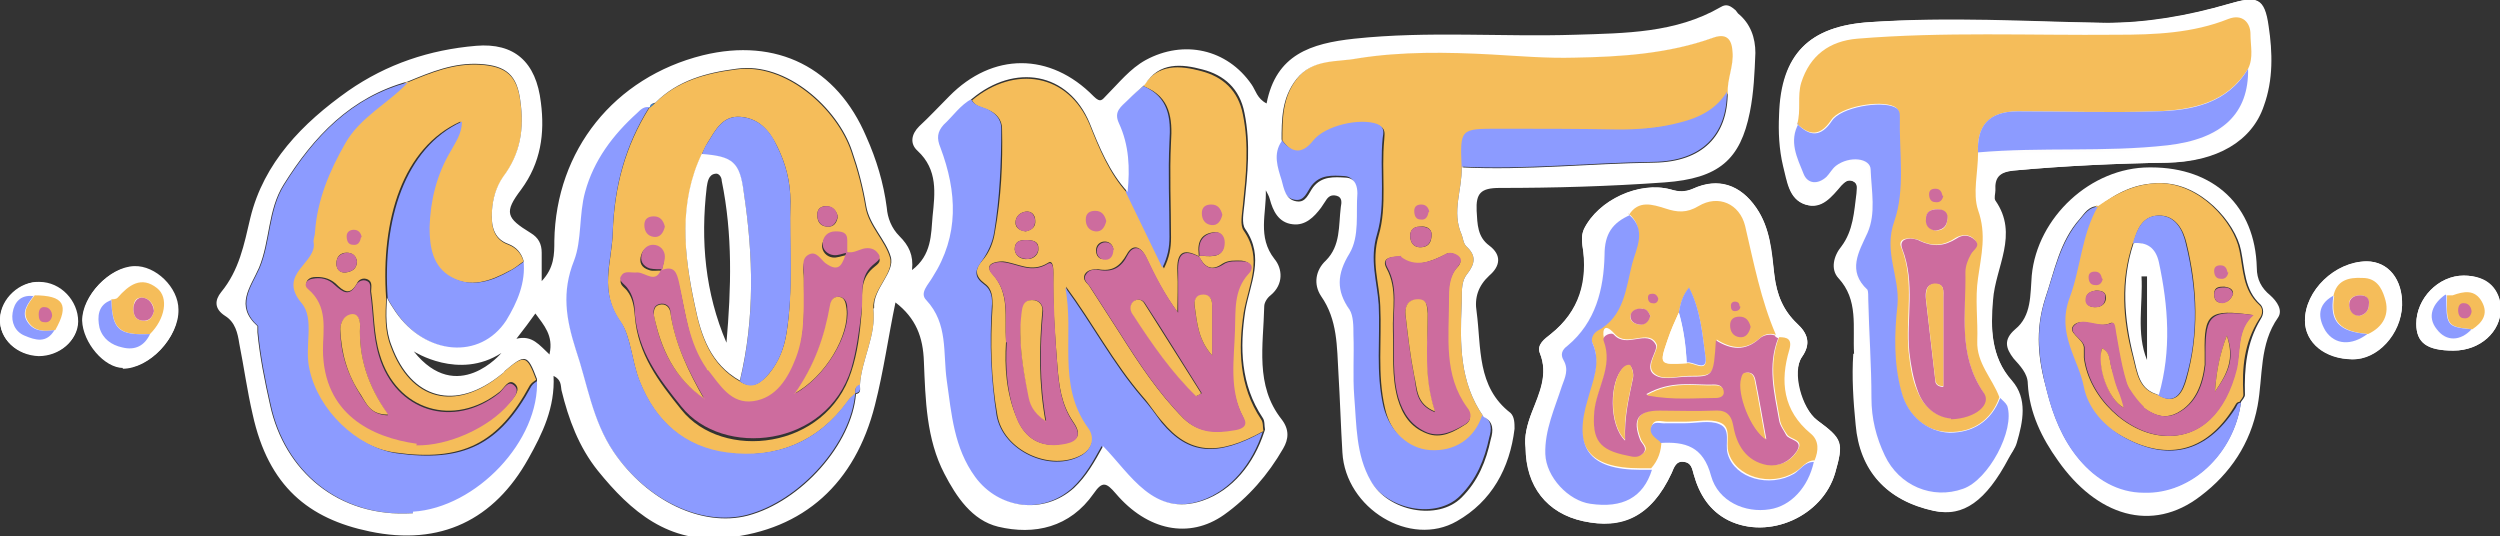 <?xml version="1.0" encoding="UTF-8"?>
<svg xmlns="http://www.w3.org/2000/svg" version="1.1" viewBox="0 0 316.6 67.9">
  <rect x="0" y="0" width="316.6" height="67.9" fill="#333333" stroke="none"/>
  <defs>
    <style>
      .cls-1 {
        fill: #fefdfd;
      }

      .cls-2 {
        fill: #cd6c9e;
      }

      .cls-3 {
        fill: #fff;
      }

      .cls-4 {
        fill: #f5bd5a;
      }

      .cls-5 {
        fill: #8c9bff;
      }

      .cls-6 {
        fill: #3f7bbc;
      }
    </style>
  </defs>
  <!-- Generator: Adobe Illustrator 28.7.5, SVG Export Plug-In . SVG Version: 1.2.0 Build 176)  -->
  <g>
    <g id="Capa_1">
      <g id="Capa_1-2" data-name="Capa_1">
        <g id="Capa_5">
          <g>
            <path class="cls-1" d="M234.8,44.8c-.1,2.9,0,5.9.3,9,.5,5.9,3.9,9.6,9.9,10.9,3.6.8,6.5-1.2,9.4-6.7.3-.6.8-1.2,1-1.9.8-2.7,1.4-5.6-.6-7.9-2.7-3-2.7-6.7-2.4-10.2.3-4.2,3.3-8.3.3-12.6-.2-.3,0-.9,0-1.3-.1-1.6.5-2.3,2.3-2.5,6.5-.6,13-.9,19.5-1,6.2-.1,10.7-2.7,12.2-7.2,1.2-3.3,1.1-6.8.6-10.1-.5-3.6-1.5-3.9-5-2.8-5.1,1.5-10.3,2.5-15.8,2.4-9.9-.2-19.7-.8-29.6-.1-7.8.5-11.3,4-11.5,11.8,0,2.1,0,4.3.5,6.4.5,1.9.6,4.2,2.8,4.9,2,.7,3.3-1,4.5-2.4.4-.4.8-.8,1.4-.6.8.3.6,1,.6,1.6-.3,2.3-.4,4.7-1.9,6.7-.9,1.2-1.4,2.9-.4,4,2.6,2.8,1.8,6.2,2,9.6h0ZM193.2,56.7c0,4.9,2.7,8.3,7.3,9.3,4.8,1,8.6-.5,11.2-6.1.3-.7.6-1.6,1.6-1.4.9.1,1,.9,1.2,1.6.7,2.5,2,4.6,4.4,5.8,5.1,2.5,11.9-.5,13.5-6,1.1-3.8.9-4.3-2.3-6.7-2-1.5-3.3-6-1.9-8,1.2-1.7.7-3-.6-4.2-1.8-1.7-2.6-3.7-2.9-6.2-.3-2.9-.5-5.9-2.3-8.5-2-2.9-4.8-3.9-8-2.4-1,.5-1.8.4-2.8.1-4-1.1-9.2,1.4-11,5-.3.7-.3,1.3-.2,2.1.8,4.4-.3,8.3-4,11.2-.8.6-1.8,1.3-1.4,2.4,1.1,2.7,0,5.1-1,7.5-.6,1.5-1,3.1-.8,4.5h0ZM297.9,45.5c3.2,0,6.1-3.2,6.3-6.8.1-3.3-1.8-5.6-4.5-5.6-4,0-7.8,3.7-7.8,7.5,0,2.8,2.6,4.8,6,4.9h0ZM15.6,46.6c3.4,0,7.1-4,7-7.4,0-2.8-2.9-5.6-5.6-5.5-3.1.1-6.5,3.7-6.5,6.8,0,2.8,2.8,6.1,5.2,6h0ZM310.7,44.4c3.4,0,6-2.4,6-5.3,0-2.5-2-4.2-4.7-4.2-3.2,0-6,2.9-6,6.1,0,2.4,1.4,3.4,4.7,3.4ZM5,35.7c-2.5,0-4.8,2.2-5,4.7-.1,2.5,2.1,4.6,4.9,4.7,2.6,0,4.9-1.9,4.9-4.3,0-2.6-2.2-5-4.9-5Z"/>
            <path class="cls-3" d="M234.8,44.8c-.2-3.4.6-6.8-2-9.6-1-1.1-.6-2.8.4-4,1.5-2,1.6-4.4,1.9-6.7,0-.6.3-1.3-.6-1.6-.6-.2-1,.2-1.4.6-1.2,1.4-2.5,3-4.5,2.4-2.1-.7-2.3-3-2.8-4.9-.5-2.1-.6-4.3-.5-6.4.2-7.7,3.8-11.3,11.5-11.8,9.9-.6,19.7,0,29.6.1,5.4,0,10.6-.9,15.8-2.4,3.6-1,4.5-.8,5,2.8.5,3.4.6,6.8-.6,10.1-1.6,4.4-6,7-12.2,7.2-6.5.1-13,.4-19.5,1-1.8.2-2.4.8-2.3,2.5,0,.5-.2,1,0,1.3,3,4.3,0,8.4-.3,12.6-.2,3.5-.2,7.1,2.4,10.2,2,2.3,1.4,5.2.6,7.9-.2.7-.6,1.3-1,1.9-2.9,5.4-5.8,7.4-9.4,6.7-6-1.3-9.4-5.1-9.9-10.9-.3-3-.5-6.1-.3-9h0ZM284.7,8.8c.8-1.4.3-3,.3-4.4,0-1.5-1-2.6-2.8-1.9-4.5,1.8-9.3,2-14.1,2-11,0-21.9-.4-32.9.5-3.6.3-6,2.1-7.1,5.6-.6,1.7,0,3.5-.5,5.2-1.2,2.3-.2,4.4.6,6.4.5,1.3,1.8,1.4,2.9.4.5-.4.8-1,1.2-1.4,1.6-1.4,4.3-1.1,4.4.5,0,2.7.7,5.4-.4,8-1.1,2.5-2.6,4.8,0,7.2.2.2.1.9.1,1.3.2,4.1.4,8.2.4,12.4,0,2.6.6,5,1.7,7.3,1.8,3.8,6.1,5.6,9.9,4.2,3.2-1.1,6.5-7.4,5.6-10.5-.1-.4-.6-.7-.9-1-.9-2.4-3-4.2-2.8-7.1.1-2.7-.3-5.4.1-8,.4-2.9,1.1-5.6,0-8.6-.8-2.1-.1-4.8,0-7.2,8-.8,16,0,24-1,6.9-.8,10.3-4,10.2-9.7h0Z"/>
            <path class="cls-3" d="M193.2,56.7c-.2-1.4.2-2.9.8-4.5.9-2.4,2.1-4.8,1-7.5-.4-1,.6-1.7,1.4-2.4,3.6-2.9,4.7-6.7,4-11.2-.1-.8-.1-1.4.2-2.1,1.8-3.7,7-6.1,11-5,1,.3,1.8.3,2.8-.1,3.2-1.4,6-.5,8,2.4,1.8,2.6,1.9,5.6,2.3,8.5.3,2.5,1.1,4.5,2.9,6.2,1.3,1.2,1.8,2.5.6,4.2-1.3,1.9,0,6.5,1.9,8,3.3,2.4,3.4,2.8,2.3,6.7-1.6,5.5-8.4,8.5-13.5,6-2.4-1.2-3.7-3.3-4.4-5.8-.2-.7-.3-1.5-1.2-1.6-1.1-.2-1.3.7-1.6,1.4-2.6,5.6-6.3,7.2-11.2,6.1-4.6-1-7.2-4.4-7.3-9.3h0ZM224.9,42.5c-1.9-4.5-2.8-9.1-3.9-13.8-.6-2.9-3.4-4.1-5.9-2.5-1.5.9-2.7.8-4.2.3-1.6-.5-3.4-1.1-4.6.8-2.2,1-3.2,2.4-3.3,5.1,0,4.3-1.1,8.5-4.7,11.5-.7.6-.9,1.2-.5,1.8.7,1.2.2,2.2-.2,3.3-.9,2.8-2.2,5.5-2.1,8.6.1,2.9,2.9,5.9,5.7,6.3,4.1.6,6.7-.8,7.8-4.3.9-1,1.2-2.2,1.3-3.5,3.2-.2,5.4.5,6.5,4.2.9,3.2,4.3,4.6,7.4,4.1,2.7-.4,4.9-2.8,5.6-6,.4-1.2.6-2.5-.5-3.4-3.4-2.9-3.9-6.6-2.7-10.6.4-1.4-.3-1.5-1.3-1.6-.2,0-.3-.1-.3-.3h0Z"/>
            <path class="cls-3" d="M272.4,21.2c8,0,13.2,4.9,13.4,12.7,0,1.5.6,2.6,1.7,3.5.9.8,1.6,1.9,1,2.8-2.4,3.4-1.9,7.4-2.6,11.2-.9,4.8-3.5,8.6-7.2,11.4-6.2,4.8-13.2,2.5-18.1-4.5-2-2.8-3.6-6-3.8-9.7,0-1.3-1-2.3-1.8-3.2-1-1.3-1.3-2.4.2-3.7,2.1-1.7,1.9-4.4,2.1-6.8.7-7.4,7.5-13.7,14.9-13.7h0ZM265.7,26.1c-1.2,0-1.7.9-2.3,1.6-2.6,2.9-3.2,6.6-4.4,10.1-1.3,4.1-.9,7.7.2,11.6.8,3.2,2,6.2,4.1,8.7,2.1,2.5,4.8,4.1,8.2,4.2,6,.2,11.4-4.9,12.3-11.4.2-.3.5-.6.5-.9-.1-3.4.2-6.6,2-9.6.4-.6.4-1.3,0-1.8-2.1-1.9-2-4.5-2.5-6.9-.7-3.5-5.1-8.6-10.3-8.5-3.1,0-5.4,1.2-7.6,2.9h0Z"/>
            <path class="cls-3" d="M297.9,45.5c-3.5,0-6-2.1-6-4.9,0-3.8,3.8-7.4,7.8-7.5,2.8,0,4.6,2.3,4.5,5.6-.1,3.6-3.1,6.9-6.3,6.8h0ZM299.8,42.3c2-1,2.8-2.5,2.1-4.6-.4-1.3-1.1-2.4-2.8-2.5-1.8,0-3.2.3-3.7,2.3-1.9,1.1-2,2.8-.9,4.4,1.1,1.8,3.2,1.9,5.3.4h0Z"/>
            <path class="cls-3" d="M15.6,46.6c-2.4,0-5.1-3.2-5.2-6,0-3.1,3.4-6.7,6.5-6.8,2.7-.1,5.5,2.7,5.6,5.5.1,3.5-3.6,7.4-7,7.4h0ZM14.1,37.9c-1.7.7-1.8,2.1-1.5,3.5s1.4,2.2,2.9,2.5c1.6.4,2.8-.2,3.5-1.7,1.9-1.9,2.4-4.7.9-5.8-2.1-1.6-3.6-.3-5,1.2-.1.2-.5.2-.8.2h0Z"/>
            <path class="cls-3" d="M310.7,44.4c-3.4,0-4.7-1-4.7-3.4,0-3.2,2.8-6.1,6-6.1s4.6,1.8,4.7,4.2c0,2.9-2.6,5.3-6,5.3ZM313,41.8c1.2-.9,2.1-2,1.2-3.5-.9-1.6-2.3-1.4-3.7-.8-.2,0-.5,0-.8,0-1.7,1.2-2.5,2.8-1.1,4.4,1.2,1.5,2.9,1.4,4.4,0h0Z"/>
            <path class="cls-3" d="M5,35.7c2.7,0,4.9,2.4,4.9,5,0,2.3-2.3,4.3-4.9,4.3C2.1,45-.1,42.9,0,40.3c.1-2.5,2.5-4.7,5-4.6ZM7,41.8c1.8-3.2,1.1-4.4-2.7-4.4-1.6-.2-2.3.8-2.6,2.1-.2,1.2.3,2.4,1.5,2.9,1.3.6,2.8,1,3.8-.7Z"/>
            <path class="cls-4" d="M185.1,21.2c.1,2.8-1.3,5.6,0,8.5.2.5.2,1.1.6,1.5,1.3,1.2,1.1,2.2.1,3.5-.9,1.1-.6,2.6-.7,3.9-.2,4.9-.3,9.8,2.8,14.2-1.1,3-3.5,4.6-6.6,4.4-2.9-.2-5.2-2.3-5.9-5.5-1-4.3-.4-8.6-.6-12.9-.1-3-1.2-5.6-.2-9,1.1-3.7.3-8,.7-12.1,0-.6.3-1.4-.7-1.8-2.2-.9-6.6.1-8.1,2.1-1.5,2-2.8,1.5-4.1-.2,0-2.8,0-5.5,1.9-7.9,2.1-2.6,5.1-2.1,7.7-2.6,5.6-.9,11.4-.8,17-.5,3.5.2,7,.5,10.5.4,5.9-.1,11.9-.5,17.5-2.5,1.6-.6,2.4,0,2.5,1.7.2,1.8-.7,3.5-.6,5.3-1.4,2.2-3.5,3.3-5.9,3.9-2.6.6-5.2.9-7.8.9-5.1,0-10.1-.1-15.2-.1-4.9,0-4.9,0-4.7,4.9h0ZM177.4,32.5c-1.4,0-2.5.2-1.8,1.5,1.4,2.6.7,5.3.8,7.9.1,2.9-.2,5.7.6,8.6.6,2,1.6,3.6,3.7,4.4,1.8.7,3.4-.2,4.8-1.1.9-.5.8-1.4.2-2.1-3.1-4.1-2.3-8.9-2.3-13.5,0-1.5,0-3.1,1.1-4.3.4-.4.7-.9.1-1.4-.4-.4-1.1-.6-1.5-.3-2,1-4,1.8-5.8.4h0ZM181.3,29.6c-.1-.7-.7-1-1.5-.9-.9,0-1.3.6-1.2,1.4.1.9.7,1.3,1.5,1.2.9-.1,1.2-.7,1.2-1.7Z"/>
            <path class="cls-4" d="M144.8,10.9c1.8-2.9,4.7-2.6,7.3-1.9,2.7.7,4.7,2.4,5.3,5.5.8,3.9.4,7.7,0,11.5-.1,1.1-.4,2.5.1,3.2,2.5,3.6.6,6.9,0,10.4-.7,4.6-.6,9.3,2.2,13.5.3.4.2,1,.3,1.5-5.8,3.2-9.4,2.9-12.8-1.2-.9-1-1.6-2.2-2.5-3.2-3.7-4.3-6.3-9.3-9.7-13.9,1.2,5.9-1.1,12.3,2.9,17.8.9,1.2.5,2.7-.9,3.5-4,2.2-10-.6-10.7-5.1-.8-4.5-.9-9.1-.6-13.7,0-1.1,0-2.2-1-2.9-1.2-.9-1.3-1.8-.3-2.9.9-1,1.4-2.3,1.6-3.6.8-4.4,1-8.7.9-13.1,0-1.2-.8-2-1.8-2.4-.7-.3-1.6-.4-2-1.2,5.4-4.5,12.2-3.4,14.9,3.1,1.2,3,2.5,6.2,4.8,8.7,1.5,3.1,3,6.2,4.6,9.5.7-1.4.9-2.6.9-3.9,0-4-.2-8.1,0-12.1.2-3-.1-5.7-3.3-7h0ZM151.9,32.5c-2.2-1.2-2.9-.4-2.8,1.9.1,1.7,0,3.4,0,5.1-1.7-2.3-2.9-4.6-4-7-.7-1.4-1.7-1.6-2.4-.3-.9,1.6-1.9,2.2-3.6,1.9-.6,0-1.3,0-1.7.6-.4.8.3,1.1.6,1.6,1.3,2,2.5,3.9,3.8,5.9,2.4,3.8,4.9,7.6,8.1,10.8,1.9,1.8,4.1,1.8,6.3,1.4.7-.1,1.8-.4,1.2-1.6-1.9-3.6-1.3-7.4-1.1-11.1,0-2.4-.2-5,1.7-7.1.7-.8.3-1.5-.8-1.6-.8,0-1.6-.1-2.4.4-1.4,1-2.3.4-3-1,.2,0,.4,0,.5,0,1.3.1,2.7.2,2.7-1.7,0-.7-.4-1.3-1.1-1.3-1.7.1-2.3,1.1-2.1,2.8,0,0,0,.2,0,.3h0ZM127.4,43.3c-.2,3.1,0,6.5,1.4,9.7,1,2.5,3,3.7,5.6,3.2,1.7-.3,2.9-.8,1.5-2.8-1.5-2.2-1.8-4.6-2-7.2-.3-3.8-.6-7.7-.5-11.6,0-.5,0-1.8-.7-1.3-2.1,1.3-3.8,0-5.7-.2-.9,0-2.5.3-1.3,1.6,2.2,2.5,1.5,5.4,1.7,8.5h0ZM128.5,31.6c.1.9.9,1.3,1.7,1.2.7,0,1.4-.6,1.3-1.4,0-.9-.8-1-1.6-1-.8,0-1.4.2-1.4,1.2h0ZM129.9,29.3c.8-.2,1.3-.6,1.2-1.4,0-.7-.5-1.2-1.2-1.1s-1.3.6-1.3,1.4c0,.7.6,1,1.3,1.1h0ZM141,31.6c-.1-.7-.6-1.1-1.3-1-.5.1-.9.5-.9,1.1,0,.7.4,1.2,1.1,1.1.7,0,1-.6,1-1.3h0Z"/>
            <path class="cls-4" d="M51.7,10.4c2.9-1.2,5.8-2.4,9.1-2.2,3.3.2,4.7,1.4,5.1,4.7.5,3.5,0,6.7-2.2,9.6-.9,1.3-1.3,2.8-1.4,4.3-.1,1.7.1,3.5,2.1,4.2,1,.4,1.6,1.1,1.9,2.1-.6.4-1.1.9-1.8,1.2-2.4,1.3-4.9,2.2-7.5.8-2.4-1.3-2.9-3.8-2.8-6.3,0-3.5.9-6.7,2.7-9.7.7-1.1,1.5-2.2,1.4-3.7-7.3,3.3-10.1,12.4-9.4,22.4-.1,2.1-.2,4.1.6,6.1,2.5,6.8,8.1,8.3,13.9,3.6.1-.1.3-.2.4-.4,2.6-2.2,2.9-2.2,4.1,1-.3.2-.6.4-.8.7-4,7.4-8.6,9.7-17.1,8.5-5.2-.7-10-5.5-11-10.6-.6-2.8.8-6.3-1-8.4-3.2-3.7,2.1-5,1.5-7.8,0-.4.1-.9.2-1.3.3-4,1.9-7.6,3.8-11.1,1.9-3.5,5.5-5.1,8-7.8h0ZM52.8,56.2c4,0,9.2-2.3,11.8-5.3.6-.7,1.4-1.6.6-2.3-.8-.7-1.3.5-1.9,1-5.8,4.6-13.1,2.4-15.2-4.7-.8-2.6-.7-5.3-1.1-8,0-.5.2-1.2-.4-1.5-.6-.3-1.2,0-1.4.5-.9,1.6-1.7,1-2.7,0-.8-.7-1.8-.9-2.8-.8-.8.1-1.2.8-.6,1.3,2.6,2.2,1.9,5.1,1.9,7.8,0,8.1,6,11.1,11.9,11.8h0ZM45.2,33.1c-.1-.7-.6-1.1-1.3-1.1-.8,0-1.3.5-1.3,1.4,0,.7.5,1.2,1.2,1.1.7-.1,1.4-.4,1.4-1.4h0Z"/>
            <path class="cls-4" d="M82.9,13.1c2.8-2.8,6.4-3.8,10.3-4.3,6.3-.9,12.8,5,14.6,10.4.8,2.3,1.4,4.6,1.8,7,.4,2.4,2.5,4.3,3.1,6.4.6,2-2.3,4.1-2.1,6.5.4,3.4-1.5,6.4-1.7,9.7-.6.1-.6.6-.6,1.1h0c-.3.3-.7.5-.9.9-3.8,5.2-9.1,7.3-15.3,6.6-5.4-.7-9.1-4-11.1-9.1-1-2.5-1.1-5.7-2.4-7.5-2.8-3.9-1.1-7.5-1-11.4.2-5.8,1.6-10.9,4.6-15.7h0c.2-.2.4-.4.7-.6h0ZM88.9,19.5c-2.9,6.3-2.3,12.8-.9,19.3.8,3.9,2,7.4,5.7,9.5,1.7,1.1,2.8,0,3.7-1,1.2-1.5,1.9-3.2,2.2-5.1.9-5.5.3-11.1.5-16.7,0-2.5-.6-4.8-1.7-7-1-2-2.3-3.5-4.6-3.7-2.3-.2-3.2,1.7-4.2,3.3-.3.5-.5,1-.7,1.4h0ZM83.8,34.2c.1-.5.3-1,.3-1.5,0-.9-.6-1.6-1.5-1.5-.6,0-1.2.4-1.4,1.1-.3.9,0,1.6,1,1.9.5.2,1.1,0,1.6.1-.7,2.2-2,.5-3.1.6-.7,0-1.6-.3-2,.4-.4.7.4,1.1.7,1.5.8,1,.9,2.2,1,3.3.4,4.8,3,8.2,5.9,11.8,5.2,6.5,18.3,5.1,21.5-4.8.8-2.4,1.1-4.9,1.3-7.3.2-2-.4-4.2,1.4-5.8.4-.4,1.3-.8.7-1.5-.4-.6-1.2-.9-1.9-.6-.7.2-1.3.6-2.1.4,0-.5,0-1.1,0-1.6,0-1-.7-1.1-1.5-1.1-1,0-1.5.7-1.6,1.5,0,.8.6,1.4,1.3,1.5.6.1,1.2-.2,1.8-.3-.4,1.3-.8,2.8-2.7,1.4-.6-.5-1.1-1.5-2-1.1-1.1.5-.7,1.7-.7,2.7,0,3.5.3,7-1,10.4-1,2.6-2.5,5-5.4,5.5-2.8.4-4.2-2-5.7-3.9,0,0,0-.2-.2-.2-2.3-3.3-2.6-7.2-3.5-10.9-.3-1.3-.6-2.2-2.2-1.6h0ZM106.1,27.4c-.2-.7-.6-1.2-1.4-1.3-.7,0-1.2.3-1.2,1.1,0,.8.3,1.4,1.2,1.5.9.1,1.3-.5,1.4-1.3h0Z"/>
            <path class="cls-5" d="M123,12.6c.4.8,1.3.9,2,1.2,1,.5,1.8,1.2,1.8,2.5,0,4.4-.2,8.8-.9,13.1-.2,1.3-.8,2.6-1.6,3.7-.9,1.2-.9,2,.3,2.9,1,.7,1.1,1.8,1,2.9-.3,4.6-.1,9.1.6,13.7.8,4.5,6.8,7.3,10.7,5.1,1.4-.8,1.8-2.3.9-3.5-4-5.5-1.7-11.8-2.9-17.8,3.4,4.6,6,9.6,9.7,13.9.9,1,1.7,2.1,2.5,3.2,3.4,4.1,7,4.4,12.8,1.2-1.3,4-4,7.4-7.8,8.7-6.2,2.1-9.1-3.3-12.6-6.9-1.1,2-2.1,3.8-3.7,5.3-3.8,3.4-9.5,2.7-12.5-1.4-2.7-3.7-3-8-3.6-12.2-.5-3.5.2-7.2-2.6-10.2-.9-.9.3-2,.8-2.9,3.4-5.3,3.1-10.8,1-16.4-.5-1.2-.4-2,.4-2.9,1.2-1.1,2.1-2.5,3.6-3.3h0Z"/>
            <path class="cls-5" d="M51.7,10.4c-2.5,2.7-6.1,4.4-8,7.8-2,3.5-3.5,7.1-3.8,11.1,0,.5-.2.9-.2,1.3.6,2.7-4.7,4-1.5,7.8,1.7,2,.3,5.5,1,8.4,1.1,5.1,5.9,9.8,11,10.6,8.5,1.2,13.1-1.1,17.1-8.5.2-.3.5-.5.8-.7.4,7.8-7.7,16.3-15.7,16.8-9.5.6-16.3-5.4-18.1-13.7-.7-3.1-1.3-6.1-1.6-9.2,0-.3,0-.7,0-.8-2.9-2.6-.9-4.9.2-7.4,1.4-3.4,1.1-7.3,3.1-10.5,3.8-6.1,8.5-11.1,15.8-13Z"/>
            <path class="cls-5" d="M82.2,13.6c-3,4.8-4.4,9.9-4.6,15.7-.1,3.9-1.8,7.4,1,11.4,1.3,1.9,1.4,5,2.4,7.5,2,5.1,5.7,8.4,11.1,9.1,6.2.8,11.5-1.3,15.3-6.6.2-.3.6-.6.9-.9-.5,6.3-6.9,13.6-13.7,15.4-5.8,1.5-12.8-1.9-17-8.1-2.7-4-3.3-8.6-4.8-13-1.2-3.8-1.8-7.2-.2-11.2,1-2.6.6-5.8,1.4-8.7,1.1-4,3.5-7.2,6.6-10,.4-.4.9-.9,1.7-.7h0Z"/>
            <path class="cls-5" d="M162.2,17.6c1.3,1.7,2.6,2.1,4.1.2,1.5-1.9,5.9-2.9,8.1-2.1,1,.4.8,1.1.7,1.8-.4,4,.4,8.4-.7,12.1-1,3.3,0,6,.2,9,.2,4.3-.4,8.6.6,12.9.8,3.1,3.1,5.3,5.9,5.5,3.1.2,5.6-1.4,6.6-4.4,1.3.6,1.2,1.8.9,2.8-.6,2.8-1.6,5.3-3.7,7.4-3,3-9.3,1.8-11.5-2.1-1.9-3.3-1.8-7.1-2.1-10.7-.2-2.6,0-5.2-.1-7.8,0-1.1,0-2.4-.5-3.2-1.7-2.4-1.6-4.5,0-7.1,1.3-2.2.8-5.1,1-7.6,0-.8-.2-1.9-1.4-2-1.6-.1-3.1-.2-4.2,1.2-.6.8-.9,2-2.1,1.8-1.4-.2-1.6-1.6-1.9-2.7-.5-1.6-1.1-3.3,0-4.9h0Z"/>
            <path class="cls-5" d="M49.1,37.8c-.7-10,2.2-19.1,9.4-22.4,0,1.5-.8,2.6-1.4,3.7-1.8,3-2.6,6.3-2.7,9.7,0,2.5.4,5,2.8,6.3,2.6,1.4,5.1.5,7.4-.8.6-.3,1.2-.8,1.8-1.2.3,2.8-.8,5.3-2.2,7.6-3.3,5-10.2,4.4-14-1.1-.4-.6-.8-1.2-1.1-1.8Z"/>
            <path class="cls-5" d="M185.1,21.2c-.2-4.9-.2-4.9,4.7-4.9,5.1,0,10.1,0,15.2.1,2.6,0,5.2-.2,7.8-.9,2.4-.6,4.6-1.7,5.9-3.9,0,5.5-3.2,8.8-9.3,8.9-8.1.1-16.2,1-24.4.6h0Z"/>
            <path class="cls-5" d="M144.8,10.9c3.2,1.4,3.5,4,3.3,7-.2,4,0,8.1,0,12.1,0,1.3-.2,2.5-.9,3.9-1.6-3.3-3.1-6.4-4.6-9.5.3-3,.2-5.9-1.1-8.7-.7-1.5.3-2.1,1.1-2.9.7-.7,1.4-1.3,2.2-1.9h0Z"/>
            <path class="cls-5" d="M108.3,49.8c0-.5,0-.9.6-1.1,0,.4.2,1-.6,1.1Z"/>
            <path class="cls-6" d="M82.9,13.1c-.2.2-.4.4-.7.6,0-.5.3-.6.7-.6Z"/>
            <path class="cls-4" d="M227.6,15.7c.5-1.7,0-3.5.5-5.2,1.1-3.5,3.6-5.3,7.1-5.6,10.9-.9,21.9-.4,32.9-.5,4.8,0,9.6-.2,14.1-2,1.8-.7,2.8.5,2.8,1.9,0,1.5.4,3-.3,4.4-2.7,4.4-7.1,5.2-11.6,5.4-5.9.2-11.7,0-17.6,0-3.5,0-5.2,1.8-5,5.3,0,2.4-.7,5.1,0,7.2,1.1,3.1.4,5.7,0,8.6-.4,2.6,0,5.4-.1,8-.1,2.8,1.9,4.7,2.8,7.1-1,2.9-3.4,4.5-6.4,4.4-2.9,0-5.3-2.1-6.1-5.2-1-3.6-.9-7.4-.5-11,.3-3.5-1.8-6.7-.4-10.6,1.4-4,.6-8.7.7-13.1,0-.5,0-1-.6-1.3-1.8-.9-6.9,0-8,1.7-1.4,2.1-2.8,2-4.4.4h0ZM247,53c3.1-.1,5.1-1.8,4.1-3.4-3.2-4.8-2.1-10-2.3-15.2,0-.8.3-1.6.7-2.3.3-.6,1.3-1,.5-1.8-.6-.7-1.6-.6-2.3-.2-1.5,1-2.9,1.2-4.7.3-.7-.3-2.9-.5-2.2,1,1.7,4.3.5,8.7.9,13.1.2,1.7.4,3.4,1.1,5,.8,2,2.3,3.2,4.1,3.4h0ZM245.1,29.2c.9,0,1.4-.4,1.5-1.3.1-.9-.4-1.3-1.2-1.4-.8,0-1.4.2-1.5,1.2,0,.8.4,1.3,1.2,1.5h0Z"/>
            <path class="cls-5" d="M227.6,15.7c1.6,1.6,3,1.7,4.4-.4,1.1-1.7,6.2-2.6,8-1.7.6.3.6.8.6,1.3-.1,4.4.7,9.1-.7,13.1-1.4,3.9.7,7,.4,10.6-.4,3.6-.5,7.4.5,11,.8,3.1,3.3,5.1,6.1,5.2,3,0,5.3-1.5,6.4-4.4.3.3.7.6.9,1,1,3.1-2.4,9.4-5.6,10.5-3.9,1.4-8.1-.4-9.9-4.2-1.1-2.3-1.7-4.7-1.7-7.3,0-4.1-.3-8.2-.4-12.4,0-.5,0-1.1-.1-1.3-2.6-2.4-1.1-4.8,0-7.2,1.1-2.5.5-5.3.4-8,0-1.5-2.7-1.8-4.4-.5-.5.4-.8,1-1.2,1.4-1.1,1-2.4.9-2.9-.4-.8-2-1.9-4.1-.6-6.4h0Z"/>
            <path class="cls-5" d="M250.5,19.4c-.2-3.5,1.4-5.3,5-5.3,5.9,0,11.7.2,17.6,0,4.5-.1,9-1,11.6-5.4.1,5.7-3.3,8.9-10.2,9.7-8,.9-16,.2-24,.9Z"/>
            <path class="cls-4" d="M206.3,27.2c1.2-1.9,3-1.3,4.6-.8,1.5.5,2.7.6,4.2-.3,2.5-1.5,5.2-.3,5.9,2.5,1.1,4.7,2,9.4,3.9,13.8-.8-.3-1.6,0-2,.4-1.8,1.6-3.6,1.4-5.5.2-.3,4.6-.3,4.6-3.5,4.6-1.5,0-3.4.7-4.5-.4-1-1,.7-2.9.4-3.6-1-2.1-3.7.5-5.3-1.3s-1.6,0-1.3.8c1.2,3.2-.9,5.9-1.2,8.9-.4,3.6.6,4.9,4.2,5.6.8.2,1.4.3,2-.3.6-.7-.2-1.1-.4-1.7-1-2.6-.3-3.7,2.5-3.7,2.3,0,4.5,0,6.8,0,1.5,0,2.2.3,2.5,1.9.4,2.4,1.6,4.5,4.3,5,1.5.3,2.9-.4,3.7-1.7,1-1.5-.9-1.4-1.3-2.1-.4-.6-.8-1.2-.9-1.9-.6-3.5-1.5-6.9-.1-10.4,1,0,1.7.2,1.3,1.6-1.2,4-.8,7.7,2.7,10.6,1.1.9,1,2.2.5,3.4-1.1,0-1.6,1-2.5,1.5-3.1,1.9-7.5.6-8.4-2.5-.4-1.3.5-3.2-1.1-3.8-1.3-.5-2.9-.1-4.3-.1s-1.6,0-2.4,0c-.7,0-1.6-.4-1.9.5-.3,1,.6,1.4,1.2,1.9,0,1.3-.4,2.5-1.3,3.5h-1.4c-6.6,0-8.6-2.8-6.7-9,.7-2.3,1.8-4.5.6-7-.3-.6.1-1.3.6-1.6,3.4-1.9,3.6-5.5,4.4-8.5.5-1.9,1.9-4.3-.4-6.2h0ZM212.6,39.6c-.5,1.1-1,2.2-1.4,3.4-1.1,3.2-1.1,3.2,2.4,3,.8-.2,2.6,1.3,2.4-.6-.4-3-.6-6-2.1-8.9-.9,1.1-1.1,2.1-1.3,3.2h0ZM209,40c-.2-.4-.4-.8-1-.9-.7,0-1.3.2-1.5.8-.2.7.4,1.1,1.1,1.2.7,0,1.1-.3,1.4-1.1h0Z"/>
            <path class="cls-2" d="M225.2,42.8c-1.4,3.5-.5,7,.1,10.4.1.7.6,1.3.9,1.9.4.7,2.3.6,1.3,2.1-.9,1.3-2.2,1.9-3.7,1.7-2.7-.5-3.9-2.6-4.3-5-.3-1.6-1.1-2-2.5-1.9-2.3.1-4.5,0-6.8,0-2.8,0-3.5,1.1-2.5,3.7.2.5,1,1,.4,1.7-.6.6-1.2.5-2,.3-3.6-.7-4.5-2-4.2-5.6.3-3,2.4-5.7,1.2-8.9-.3-.7,1-1.2,1.3-.8,1.6,1.8,4.3-.8,5.3,1.3.3.7-1.4,2.6-.4,3.6,1.1,1,2.9.4,4.5.4,3.2,0,3.2,0,3.5-4.6,1.9,1.2,3.7,1.4,5.5-.2.4-.4,1.3-.7,2-.4,0,.2.2.2.3.3h0ZM205.8,55.7c-.1-3,.5-5.4,1-7.8.1-.5,0-1.1-.3-1.5-.1-.2-.6,0-.9.2-1.8,1.6-1.9,7.2.2,9.2ZM223.7,55.7c-.5-2.7-.9-5.2-1.4-7.6-.1-.5-.4-1-1.1-.9-.4,0-.5.4-.6.7-.6,1.9,1.2,6.6,3.2,7.8ZM208.6,50c3.4.6,6,.2,8.6.3.5,0,.9-.2,1-.7,0-.7-.5-.9-1.1-.9-2.6.1-5.4-.6-8.6,1.2h0Z"/>
            <path class="cls-5" d="M206.3,27.2c2.3,1.9.9,4.3.4,6.2-.8,3.1-1,6.7-4.4,8.5-.5.3-.9,1-.6,1.6,1.1,2.5,0,4.7-.6,7-1.9,6.2.1,9,6.7,9h1.4c-1.1,3.5-3.7,4.9-7.8,4.3-2.8-.4-5.6-3.4-5.7-6.3-.1-3,1.2-5.8,2.1-8.6.4-1.1.9-2.1.2-3.3-.4-.7-.2-1.3.5-1.8,3.6-3,4.6-7.2,4.7-11.5,0-2.7,1-4.1,3.3-5.1h0Z"/>
            <path class="cls-5" d="M210.3,56c-.6-.5-1.5-1-1.2-1.9.3-.9,1.2-.4,1.9-.5.8,0,1.6,0,2.4,0,1.4,0,3.1-.4,4.3.1,1.6.6.7,2.5,1.1,3.8.9,3.1,5.3,4.3,8.4,2.5.8-.5,1.3-1.5,2.5-1.5-.7,3.2-2.9,5.6-5.6,6-3.1.5-6.5-1-7.4-4.2-1-3.8-3.3-4.4-6.5-4.2h0Z"/>
            <path class="cls-4" d="M265.7,26.1c2.3-1.6,4.6-2.8,7.6-2.9,5.2-.1,9.6,4.9,10.3,8.5.5,2.4.4,5,2.5,6.9.5.4.5,1.2,0,1.8-1.9,3-2.2,6.2-2,9.6,0,.3-.3.6-.5.9-.4,0-.5.4-.7.7-3.6,5.8-8.7,6.9-14.6,3.4-2.4-1.4-4.1-3.5-4.6-6.1-.7-3.7-3.5-6.7-1.8-11.3,1.4-3.7,1.5-8,3.6-11.6h0ZM270.1,30.8c-1.6,4.8-1.3,9.6,0,14.4.5,1.9.7,4.2,3.2,4.8,2.4,1.5,3.2-.6,3.6-2,1.6-5.7,1.4-11.5,0-17.2-.4-1.7-1.4-3.6-3.6-3.5-2,.1-2.7,1.8-3.1,3.5h0ZM270,50.4h0c-1.2-2.6-1.6-5.4-2.1-8.2-.1-.5-.1-1.5-.6-1.3-1.6.8-3.5-.7-4.6.2-1.1,1,1.1,1.7,1.2,2.9,0,.5,0,.9,0,1.3.6,5,5.5,9.7,10.3,9.9,4.4.2,7.6-2.9,9-8.5.6-2.3,0-4.9,2.1-6.8-5.5-.8-6.2-.2-6.1,4.7,0,.5,0,1.1,0,1.6-.3,2.5-1.2,4.9-3.5,6.1-2.3,1.2-4.1-.5-5.8-1.9h0ZM265.4,36.8c-.5.1-1.3.3-1.2,1.2,0,.6.5.9,1.1.9.8,0,1.4-.4,1.4-1.2,0-.7-.5-.9-1.2-.9h0ZM282.8,37.2c0-.7-.6-.8-1.1-.9-.6,0-1.3,0-1.3.9s.4,1.2,1.1,1.1c.6,0,1.1-.5,1.3-1.1Z"/>
            <path class="cls-5" d="M265.7,26.1c-2.1,3.6-2.2,7.9-3.6,11.6-1.7,4.6,1.1,7.7,1.8,11.3.5,2.5,2.2,4.6,4.6,6.1,5.9,3.5,10.9,2.3,14.6-3.4.2-.3.2-.7.7-.7-.9,6.5-6.3,11.6-12.3,11.4-3.3,0-6.1-1.7-8.2-4.2-2.1-2.5-3.3-5.5-4.1-8.7-1-3.9-1.5-7.5-.2-11.6,1.2-3.6,1.9-7.2,4.4-10.1.6-.7,1.2-1.6,2.3-1.6h0Z"/>
            <path class="cls-4" d="M295.5,37.5c.4-2,1.9-2.4,3.7-2.3,1.7,0,2.4,1.2,2.8,2.5.7,2.1-.2,3.7-2.1,4.6-3.6-.3-4.8-1.6-4.3-4.8h0ZM298.8,40c.8-.2,1.2-.7,1.2-1.5,0-.8-.4-1.1-1.1-1.1-.8,0-1.5.4-1.4,1.2,0,.7.5,1.3,1.3,1.4h0Z"/>
            <path class="cls-5" d="M295.5,37.5c-.5,3.2.7,4.5,4.3,4.8-2,1.5-4.1,1.4-5.3-.4-1-1.7-1-3.3.9-4.4h0Z"/>
            <path class="cls-4" d="M14.1,37.9c.3,0,.6,0,.8-.2,1.4-1.6,3-2.8,5-1.2,1.5,1.2,1,3.9-.9,5.8-3.9.2-4.8-.6-4.9-4.4h0ZM19.5,39.4c0-.9-.6-1.6-1.4-1.7-.9-.1-1.2.5-1.2,1.4s.3,1.4,1.1,1.5c.9.2,1.3-.4,1.5-1.2h0Z"/>
            <path class="cls-5" d="M14.1,37.9c.1,3.8.9,4.6,4.9,4.4-.7,1.5-1.9,2.1-3.5,1.7-1.4-.3-2.5-1.1-2.9-2.5-.3-1.4-.2-2.9,1.5-3.5Z"/>
            <path class="cls-4" d="M309.8,37.4c.3,0,.5,0,.8,0,1.4-.5,2.8-.8,3.7.8.9,1.6,0,2.7-1.2,3.5-3.2-.3-3.3-.5-3.2-4.3h0Z"/>
            <path class="cls-5" d="M309.8,37.4c0,3.8,0,4,3.2,4.3-1.4,1.5-3.2,1.6-4.4,0-1.3-1.6-.5-3.3,1.1-4.4Z"/>
            <path class="cls-4" d="M4.3,37.4c3.8,0,4.5,1.2,2.7,4.4-1.3.2-2.6.2-3.4-1-.9-1.3,0-2.4.8-3.4Z"/>
            <path class="cls-5" d="M4.3,37.4c-.7,1-1.7,2.1-.8,3.4.8,1.2,2.1,1.2,3.4,1-1,1.7-2.4,1.3-3.8.7-1.2-.5-1.7-1.7-1.5-2.9.2-1.3,1-2.3,2.6-2.1Z"/>
            <path class="cls-2" d="M177.4,32.5c1.8,1.4,3.8.7,5.8-.4.5-.2,1.1,0,1.5.3.6.5.2,1-.1,1.4-1.1,1.3-1.1,2.8-1.1,4.3,0,4.6-.7,9.4,2.3,13.5.6.7.6,1.6-.2,2.1-1.5.9-3.1,1.7-4.8,1.1-2-.8-3.1-2.4-3.7-4.4-.8-2.8-.5-5.7-.6-8.6-.1-2.7.6-5.4-.8-7.9-.7-1.3.4-1.4,1.8-1.5h0ZM181.7,52.1c-1.5-4.2-.9-8.3-.9-12.3,0-.9,0-1.9-1.4-1.8-1.2,0-1.5,1-1.4,2,.3,2.6.6,5.2,1.1,7.7.3,1.5.1,3.5,2.6,4.5h0Z"/>
            <path class="cls-2" d="M181.3,29.6c0,1-.4,1.6-1.2,1.7s-1.4-.3-1.5-1.2c-.1-.9.3-1.4,1.2-1.4.8,0,1.4.2,1.5.9Z"/>
            <path class="cls-2" d="M151.9,32.5c.6,1.4,1.6,1.9,3,1,.7-.5,1.6-.4,2.4-.4,1.2,0,1.6.8.8,1.6-1.9,2.1-1.6,4.7-1.7,7.1-.1,3.7-.8,7.6,1.1,11.1.7,1.2-.5,1.5-1.2,1.6-2.3.4-4.4.4-6.3-1.4-3.2-3.2-5.7-7-8.1-10.8-1.3-2-2.5-3.9-3.8-5.9-.3-.5-1-.9-.6-1.6.4-.7,1.1-.7,1.7-.6,1.7.3,2.8-.3,3.6-1.9.7-1.3,1.7-1.1,2.4.3,1.1,2.3,2.3,4.7,4,7,0-1.7,0-3.4,0-5.1-.1-2.3.6-3.1,2.8-1.9h0s0,0,0,0ZM151.5,50.2c.2-.2.5-.3.7-.4-2.4-3.8-4.7-7.6-7.2-11.4-.3-.5-1-.6-1.4-.2-.6.5-.4,1.2,0,1.7,2.4,3.6,4.8,7.2,8,10.3h0ZM153.5,45v-6.3c0-.7-.2-1.3-1.1-1.3-1,0-1.2.7-1.1,1.5.3,2.1.5,4.2,2.2,6.1Z"/>
            <path class="cls-2" d="M127.4,43.3c-.2-3.1.6-6-1.7-8.5-1.2-1.3.4-1.7,1.3-1.6,1.9.2,3.6,1.5,5.7.2.7-.4.7.8.7,1.3,0,3.9.2,7.7.5,11.6.2,2.6.5,5,2,7.2,1.4,2,.1,2.6-1.5,2.8-2.6.4-4.6-.8-5.6-3.2-1.3-3.2-1.5-6.6-1.3-9.7h0ZM132.5,53.4c-.9-5.1-.8-9.6-.4-14,0-.7-.4-1.4-1.3-1.4-1,0-1.2.7-1.3,1.4-.6,3.6,0,7.1.8,10.6.2,1.1.5,2.2,2.3,3.4Z"/>
            <path class="cls-2" d="M151.9,32.5c0,0,0-.2,0-.3-.2-1.6.4-2.6,2.1-2.8.7,0,1.1.6,1.1,1.3,0,1.8-1.4,1.8-2.7,1.7-.2,0-.4,0-.5,0h0Z"/>
            <path class="cls-2" d="M128.5,31.6c0-1,.6-1.2,1.4-1.2.8,0,1.5.1,1.6,1,0,.8-.6,1.3-1.3,1.4-.8,0-1.6-.3-1.7-1.2h0Z"/>
            <path class="cls-2" d="M129.9,29.3c-.7,0-1.2-.4-1.3-1.1,0-.8.6-1.3,1.3-1.4.7-.1,1.1.4,1.2,1.1,0,.8-.4,1.3-1.2,1.4h0Z"/>
            <path class="cls-2" d="M141,31.6c0,.7-.3,1.3-1,1.3-.7,0-1.1-.5-1.1-1.1,0-.6.4-1,.9-1.1.7-.1,1.1.3,1.3,1h0Z"/>
            <path class="cls-2" d="M52.8,56.2c-5.8-.8-11.8-3.8-11.9-11.8,0-2.7.7-5.6-1.9-7.8-.6-.5-.2-1.2.6-1.3,1-.2,2,0,2.8.8,1,.9,1.8,1.5,2.7,0,.2-.4.8-.8,1.4-.5.6.3.3,1,.4,1.5.4,2.7.3,5.4,1.1,8,2.1,7,9.4,9.3,15.2,4.7.6-.5,1.1-1.7,1.9-1,.8.7,0,1.6-.6,2.3-2.6,3.1-7.8,5.4-11.8,5.3h0ZM49.1,52.5c-2.5-3.6-3.7-7.2-3.5-11.2,0-.6-.2-1.6-1.2-1.4-.9.2-1.3,1-1.3,1.9,0,3,1,5.8,2.6,8.3.7,1,1.2,2.4,3.4,2.5h0Z"/>
            <path class="cls-2" d="M45.2,33.1c0,1-.7,1.3-1.4,1.4-.7.1-1.2-.3-1.2-1.1,0-.9.5-1.3,1.3-1.4.7,0,1.2.3,1.3,1.1h0Z"/>
            <path class="cls-2" d="M83.8,34.2c1.6-.6,1.9.3,2.2,1.6.8,3.7,1.2,7.6,3.5,10.9,0,0,0,.2.2.2,1.5,1.9,2.9,4.3,5.7,3.9,2.9-.4,4.4-2.9,5.4-5.5,1.3-3.4.9-6.9,1-10.4,0-1-.4-2.2.7-2.7.9-.4,1.4.6,2,1.1,1.9,1.4,2.2,0,2.7-1.4h0c.8.2,1.4-.2,2.1-.4.8-.2,1.5,0,1.9.6.6.7-.3,1.1-.7,1.5-1.8,1.6-1.1,3.8-1.4,5.8-.3,2.5-.6,4.9-1.3,7.3-3.1,10-16.3,11.3-21.5,4.8-2.9-3.6-5.5-7-5.9-11.8,0-1.1-.2-2.3-1-3.3-.4-.5-1.2-.9-.7-1.5.4-.7,1.3-.3,2-.4,1.1,0,2.4,1.6,3.1-.6h0s0,0,0,0ZM100.6,49.9c4-2.2,7.1-7.6,6.7-10.8,0-.7-.2-1.3-.9-1.5-.8-.1-1.1.4-1.2,1.1-.7,3.8-1.9,7.5-4.5,11.2h0ZM89.2,50.5c-2-3.5-3.8-7-4.3-11,0-.7-.6-1.2-1.4-1-.7.2-.8.8-.7,1.3.8,4.3,2.6,8.1,6.4,10.6Z"/>
            <path class="cls-5" d="M88.9,19.5c.2-.5.4-1,.7-1.4,1-1.6,1.9-3.5,4.2-3.3,2.3.2,3.7,1.7,4.6,3.7,1.1,2.2,1.7,4.5,1.7,7-.1,5.6.4,11.1-.5,16.7-.3,1.9-1,3.7-2.2,5.1-.9,1.1-2.1,2.2-3.7,1,1.9-7.9,1.7-15.9.5-23.8-.6-4-1.4-4.6-5.3-4.9h0Z"/>
            <path class="cls-3" d="M88.9,19.5c3.9.3,4.8,1,5.3,4.9,1.2,8,1.4,15.9-.5,23.8-3.7-2.1-4.9-5.6-5.7-9.5-1.4-6.5-2.1-13,.9-19.3ZM92,43.4c.6-6.9.8-13.7-.6-20.5,0-.5-.4-1-.8-.9-.9.1-1,1.1-1.1,1.7-.8,6.8-.2,13.4,2.5,19.7Z"/>
            <path class="cls-2" d="M107.3,32c-.6.1-1.2.4-1.8.3-.7-.1-1.4-.7-1.3-1.5,0-.8.6-1.5,1.6-1.5.8,0,1.5.1,1.5,1.1,0,.5,0,1.1,0,1.6h0s0,0,0,0Z"/>
            <path class="cls-2" d="M83.9,34.1c-.5,0-1.1,0-1.6-.1-.9-.3-1.3-1-1-1.9.2-.7.8-1.1,1.4-1.1.9,0,1.5.7,1.5,1.5,0,.5-.2,1-.3,1.5h0s0,0,0,0Z"/>
            <path class="cls-2" d="M106.1,27.4c-.2.8-.6,1.4-1.4,1.3-.8-.1-1.2-.7-1.2-1.5,0-.8.5-1.1,1.2-1.1.8,0,1.2.5,1.4,1.3h0Z"/>
            <path class="cls-2" d="M247,53c-1.9-.2-3.4-1.5-4.1-3.4-.6-1.6-.9-3.3-1.1-5-.4-4.3.8-8.7-.9-13.1-.6-1.6,1.6-1.4,2.2-1,1.7.8,3.1.7,4.7-.3.7-.5,1.6-.5,2.3.2.8.8-.2,1.2-.5,1.8-.4.7-.7,1.5-.7,2.3.1,5.1-1,10.4,2.3,15.2,1.1,1.5-1,3.3-4.1,3.4h0ZM246.1,48.9c0-3.7,0-7.5,0-11.2,0-.8.2-1.8-1.1-1.7-1.1,0-1.2,1-1.1,1.9.4,3.5.8,6.9,1.2,10.4,0,.3.3.7,1,.7h0Z"/>
            <path class="cls-2" d="M245.1,29.2c-.8-.1-1.3-.6-1.2-1.5,0-.9.6-1.2,1.5-1.2.9,0,1.4.5,1.2,1.4-.1.8-.6,1.2-1.5,1.3h0Z"/>
            <path class="cls-5" d="M212.6,39.6c.2-1.1.4-2.1,1.3-3.2,1.5,2.9,1.7,6,2.1,8.9.2,1.9-1.6.4-2.4.6-.1-2.2-.4-4.3-1-6.4h0Z"/>
            <path class="cls-3" d="M212.6,39.6c.6,2.1.9,4.2,1,6.4-3.4.2-3.5.2-2.4-3,.4-1.2.9-2.3,1.4-3.4h0Z"/>
            <path class="cls-2" d="M209,40c-.2.8-.7,1.2-1.4,1.1s-1.2-.5-1.1-1.2c.1-.6.8-.9,1.5-.8.6,0,.8.5,1,.9h0Z"/>
            <path class="cls-4" d="M205.8,55.7c-2.1-2-1.9-7.6-.2-9.2.3-.3.8-.4.9-.2.2.4.4,1,.3,1.5-.5,2.5-1.2,4.9-1,7.8Z"/>
            <path class="cls-4" d="M223.7,55.7c-2-1.2-3.8-5.9-3.2-7.8.1-.4.2-.7.6-.7.7-.1,1,.4,1.1.9.5,2.5.9,5,1.4,7.6Z"/>
            <path class="cls-4" d="M208.6,50c3.2-1.8,5.9-1.1,8.6-1.2.6,0,1.1.2,1.1.9,0,.5-.5.7-1,.7-2.6,0-5.3.3-8.6-.3Z"/>
            <path class="cls-2" d="M270,50.4c1.7,1.4,3.5,3.1,5.8,1.9,2.3-1.2,3.2-3.5,3.5-6.1,0-.5,0-1.1,0-1.6,0-4.8.7-5.4,6.1-4.7-2.1,1.9-1.6,4.5-2.1,6.8-1.4,5.6-4.6,8.7-9,8.5-4.8-.2-9.7-4.9-10.3-9.9,0-.5,0-.9,0-1.3-.1-1.1-2.4-1.9-1.2-2.9,1.1-1,3,.5,4.6-.2.5-.2.5.8.6,1.3.5,2.8.9,5.6,2.1,8.3-2.2-.2-2-2.2-2.6-3.6-.4-.9-.1-2.1-1.3-2.8-.6,2.3.9,6.6,2.7,7.5,1.6.8.8-.8,1.1-1.2h0ZM282,42.5c-.9,2.5-1.3,4.4-1.5,7.1,1.7-2.4,2.6-4.2,1.5-7.1ZM280.1,50.2h0c0-.1-.1-.2-.1-.2v.2Z"/>
            <path class="cls-5" d="M270.1,30.8c.5-1.7,1.2-3.4,3.1-3.5,2.2-.1,3.2,1.7,3.6,3.5,1.4,5.7,1.7,11.5,0,17.2-.4,1.4-1.2,3.5-3.6,2,1.7-5.6,1.2-11.2,0-16.8-.4-1.7-1.5-2.6-3.3-2.4h0Z"/>
            <path class="cls-3" d="M270.1,30.8c1.8-.2,2.9.6,3.3,2.4,1.2,5.6,1.6,11.2,0,16.8-2.5-.6-2.7-2.8-3.2-4.8-1.2-4.8-1.6-9.6,0-14.4h0ZM271.9,35c-.2,0-.5,0-.7,0,.2,3.5-.7,7.2.7,10.6v-10.7Z"/>
            <path class="cls-2" d="M265.4,36.8c.8,0,1.3.2,1.2.9,0,.8-.5,1.3-1.4,1.2-.6,0-1.1-.3-1.1-.9,0-.9.7-1.1,1.2-1.2h0Z"/>
            <path class="cls-2" d="M282.8,37.2c-.2.6-.6,1.1-1.3,1.2-.7,0-1.1-.4-1.1-1.1,0-.8.6-.9,1.3-.9.5,0,1,.2,1.1.9Z"/>
            <path class="cls-2" d="M298.8,40c-.9,0-1.3-.7-1.3-1.4,0-.8.6-1.2,1.4-1.2.8,0,1.2.4,1.1,1.1,0,.8-.4,1.3-1.2,1.5h0Z"/>
            <path class="cls-2" d="M19.5,39.4c-.2.8-.6,1.3-1.5,1.2-.9-.1-1.1-.8-1.1-1.5s.4-1.5,1.2-1.4c.8.1,1.3.8,1.4,1.7h0Z"/>
            <path class="cls-4" d="M181.7,52.1c-2.4-1-2.2-2.9-2.6-4.5-.5-2.5-.8-5.1-1.1-7.7-.1-1,.2-1.9,1.4-2,1.4-.1,1.3.9,1.4,1.8,0,4-.5,8,.9,12.3h0Z"/>
            <path class="cls-4" d="M151.5,50.2c-3.1-3-5.6-6.6-8-10.3-.4-.5-.5-1.2,0-1.7.5-.4,1.1-.3,1.4.2,2.4,3.8,4.8,7.6,7.2,11.4-.2.2-.5.3-.7.4h0Z"/>
            <path class="cls-4" d="M153.5,45c-1.7-1.9-1.9-4-2.2-6.2-.1-.8.1-1.5,1.1-1.5.8,0,1.1.6,1.1,1.3,0,2.1,0,4.2,0,6.3Z"/>
            <path class="cls-4" d="M132.5,53.4c-1.8-1.2-2.1-2.3-2.3-3.4-.7-3.5-1.3-7-.8-10.6.1-.7.3-1.4,1.3-1.4,1,0,1.4.8,1.3,1.4-.4,4.5-.5,9,.4,14Z"/>
            <path class="cls-4" d="M49.1,52.5c-2.2,0-2.7-1.4-3.4-2.5-1.7-2.5-2.5-5.3-2.6-8.3,0-.8.4-1.7,1.3-1.9,1-.2,1.2.8,1.2,1.4-.2,4,1,7.7,3.5,11.2h0Z"/>
            <path class="cls-4" d="M100.6,49.9c2.6-3.7,3.8-7.3,4.5-11.2.1-.7.5-1.2,1.2-1.1.7.1.8.8.9,1.5.4,3.3-2.6,8.6-6.7,10.8h0Z"/>
            <path class="cls-4" d="M89.2,50.5c-3.8-2.6-5.5-6.3-6.4-10.6,0-.5,0-1.1.7-1.3.8-.2,1.3.3,1.4,1,.6,4,2.3,7.5,4.3,11Z"/>
            <path class="cls-4" d="M246.1,48.9c-.7,0-.9-.3-1-.7-.4-3.5-.8-6.9-1.2-10.4,0-.8,0-1.8,1.1-1.9,1.3,0,1.1,1,1.1,1.7,0,3.7,0,7.5,0,11.2h0Z"/>
            <path class="cls-4" d="M270,50.4c-.3.5.5,2.1-1.1,1.2-1.9-1-3.4-5.2-2.7-7.5,1.2.6.9,1.8,1.3,2.8.6,1.4.4,3.4,2.6,3.6h0s0,0,0,0Z"/>
            <path class="cls-4" d="M282,42.5c1,2.9.1,4.8-1.5,7.1.2-2.7.6-4.7,1.5-7.1Z"/>
            <polygon class="cls-4" points="280.1 50.2 280 50 280.2 50 280.1 50.2"/>
            <path class="cls-2" d="M6.6,40c-.1.5-.4.9-1,.8-.6,0-.7-.5-.7-1s.2-1,.8-.9c.5,0,.9.5.9,1.1h0Z"/>
            <path class="cls-2" d="M313,39.5c-.1.5-.4.9-1,.8-.5,0-.7-.5-.7-1s.2-1,.8-.9c.5,0,.9.5.9,1.1h0Z"/>
            <path class="cls-2" d="M267.8,47.9s1.4,4.2,2.6,4.9l1.1-1.3s-1.5-1.3-2.8-4.1l-.9.5Z"/>
          </g>
        </g>
        <g id="Capa_4">
          <path class="cls-2" d="M268.1,49s1.2,3.2.8,3.2,1.7-.5,1.7-.5l-1.2-2.8h-1.2q0,.1,0,.1Z"/>
        </g>
        <g id="Capa_3">
          <polygon class="cls-2" points="279.8 49.6 280.7 50.2 279.7 50.6 279.8 49.6"/>
        </g>
        <path class="cls-2" d="M84.2,28.7c-.2.8-.6,1.4-1.4,1.3-.8-.1-1.2-.7-1.2-1.5,0-.8.5-1.1,1.2-1.1.8,0,1.2.5,1.4,1.3h0Z"/>
        <path class="cls-2" d="M140.1,28c-.2.8-.6,1.4-1.4,1.3-.8-.1-1.2-.7-1.2-1.5,0-.8.5-1.1,1.2-1.1.8,0,1.2.5,1.4,1.3h0Z"/>
        <path class="cls-2" d="M154.8,27.2c-.2.8-.6,1.4-1.4,1.3-.8-.1-1.2-.7-1.2-1.5,0-.8.5-1.1,1.2-1.1.8,0,1.2.5,1.4,1.3h0Z"/>
        <path class="cls-2" d="M180.9,26.9c-.1.6-.4,1-1,.9-.6,0-.8-.5-.8-1.1,0-.6.4-.8.9-.8.6,0,.9.4,1,.9h0Z"/>
        <path class="cls-2" d="M210,37.8c0,.4-.3.7-.7.6-.4,0-.6-.3-.6-.7,0-.4.2-.5.6-.5.4,0,.6.3.7.6h0Z"/>
        <path class="cls-2" d="M221.7,41.4c-.2.8-.6,1.4-1.4,1.3-.8-.1-1.2-.7-1.2-1.5,0-.8.5-1.1,1.2-1.1.8,0,1.2.5,1.4,1.3h0Z"/>
        <path class="cls-2" d="M220.4,38.8c0,.4-.3.6-.7.6-.4,0-.5-.3-.5-.7,0-.3.2-.5.5-.5.4,0,.6.2.6.6h0Z"/>
        <path class="cls-2" d="M246.1,24.8c-.1.5-.4.9-1,.8-.6,0-.8-.5-.8-1,0-.5.3-.7.8-.7.6,0,.8.4.9.9h0Z"/>
        <path class="cls-2" d="M266.3,35.3c-.1.5-.4.9-1,.8-.6,0-.8-.5-.8-1,0-.5.3-.7.8-.7.6,0,.8.4.9.9h0Z"/>
        <path class="cls-2" d="M282.2,34.5c-.1.5-.4.9-1,.8-.6,0-.8-.5-.8-1,0-.5.3-.7.8-.7.6,0,.8.4.9.9h0Z"/>
        <path class="cls-2" d="M45.7,30.1c-.1.6-.4,1-1,.9-.6,0-.8-.5-.8-1.1,0-.5.4-.8.9-.8.6,0,.9.4,1,.9h0Z"/>
      </g>
      <g id="Capa_2">
        <g>
          <path class="cls-3" d="M219.8,1.3c-.6-.5-1.1-.9-1.9-.4-5.7,3.3-12.1,3.3-18.4,3.5-9.3.3-18.6-.5-28,.5-5.5.6-9.9,2-11.1,8.2-1.2-.6-1.4-1.7-1.9-2.4-3.1-4.5-8.6-5.7-13.4-3.1-2,1.1-3.4,2.9-5,4.5-.5.5-.7,1-1.6.1-5.5-5.6-12.8-5.6-18.3,0-1.3,1.3-2.5,2.6-3.8,3.8-1,1-1.2,2.2-.2,3.1,2.6,2.4,2.2,5.4,1.9,8.3-.2,2.3-.1,4.9-2.6,6.8.2-1.9-.4-3.1-1.6-4.3-1-1-1.5-2.3-1.6-3.6-.4-3.1-1.3-6.1-2.6-9-3.7-8.7-11.3-12.6-20.7-10.3-11.2,2.8-18.6,12-18.8,23.5,0,1.7,0,3.4-1.6,5.1v-3.6c0-1.1-.4-1.9-1.4-2.5-3.1-1.9-3.4-2.6-1.2-5.5,2.5-3.4,3-7.1,2.5-11-.6-5.2-3.4-7.6-8.2-7.2-5.9.5-11.3,2.3-16.2,5.7-5.8,4.1-10.7,9.1-12.4,16.1-.8,3.4-1.4,6.6-3.7,9.4-.8,1-.9,2.1.5,3,1.3.8,1.6,2.2,1.8,3.5.6,3,1,6,1.7,9,2,9.1,7.1,13.2,14.8,14.8,9,1.9,15.8-1.5,20.1-9.2,1.8-3.2,3.4-6.5,3.2-10.5,1,.5.9,1.2,1,1.8.9,3.7,2.2,7.2,4.6,10.2,4.2,5.2,9,9.3,16.3,8.5,9.8-1,16.3-6.9,18.8-16.8,1.1-4.3,1.7-8.7,2.6-13,2.6,2,3.5,4.4,3.6,7.5.2,4.8.3,9.8,2.6,14.2,1.5,2.9,3.5,5.9,6.8,6.7,4.6,1.1,9.1.1,12.1-4.2,1.1-1.6,1.6-1.4,2.8,0,4,4.7,9.3,5.8,13.7,2.7,3.1-2.2,5.6-5.1,7.5-8.4.7-1.2.8-2.4-.2-3.7-3.4-4.3-2.3-9.4-2.2-14.3,0-.5.4-1.1.8-1.4,1.7-1.4,1.5-3.4.5-4.6-2.2-2.8-1-5.8-1.1-8.7.2.4.4.7.5,1.1.4,1.5,1.1,3,2.9,3.2,1.6.2,2.7-.9,3.6-2.1.2-.3.4-.6.6-.9.3-.5.7-.8,1.4-.6.7.2.6.9.5,1.4-.3,2.4,0,4.9-1.9,6.8-1.3,1.2-1.6,3-.6,4.5,2.1,3,2,6.4,2.2,9.8.2,3.3.3,6.7.5,10,.4,7.1,8.6,12.1,14.5,8.7,4.4-2.5,6.7-6.7,7.3-11.7,0-.7,0-1.5-.5-2-4.3-3.3-3.7-8.3-4.3-12.8-.3-1.8.2-3.3,1.6-4.6,1.4-1.2,1.6-2.6,0-3.8-1.5-1.1-1.5-2.7-1.6-4.4-.1-2.2.5-2.9,2.9-2.9,7,0,13.9-.2,20.9-.7,6.9-.5,9.6-2.9,10.8-8.9.5-2.5.6-5,.7-7.5,0-1.9-.6-3.7-2.2-5h0ZM52.3,65c-9.5.6-16.3-5.4-18.1-13.7-.7-3.1-1.3-6.1-1.6-9.2,0-.3,0-.7,0-.8-2.9-2.6-.9-4.9.2-7.4,1.4-3.4,1.1-7.3,3.1-10.5,3.8-6.1,8.5-11.1,15.8-13.1,2.9-1.2,5.8-2.4,9.1-2.2,3.3.2,4.7,1.4,5.1,4.7.5,3.5,0,6.7-2.2,9.6-.9,1.3-1.3,2.8-1.4,4.3-.1,1.7.1,3.5,2.1,4.2,1,.4,1.6,1.1,1.9,2.1.3,2.8-.8,5.3-2.2,7.6-3.3,5-10.2,4.4-14-1.1-.4-.6-.8-1.2-1.1-1.8-.1,2.1-.2,4.1.6,6.1,2.5,6.8,8.1,8.3,13.9,3.6.1-.1.3-.2.4-.4,2.6-2.2,2.9-2.2,4.1,1,.4,7.8-7.7,16.3-15.7,16.8h0ZM63.5,44.7s-5.6,6.7-11.1-.2c0,0,5.7,3.7,11.1.2ZM69.6,44.9c-1.3-1.2-2.2-2.5-4.2-2,1-1.3,1.7-2.2,2.4-3.2,1.1,1.5,2.3,2.8,1.8,5.1ZM110.6,39.1c.4,3.4-1.5,6.4-1.7,9.7,0,.4.2,1-.5,1.1-.5,6.3-6.9,13.6-13.7,15.4-5.8,1.5-12.8-1.9-17-8.1-2.7-4-3.3-8.6-4.8-13-1.2-3.8-1.8-7.2-.2-11.2,1-2.6.6-5.8,1.4-8.7,1.1-4,3.5-7.2,6.6-10,.4-.4.9-.9,1.6-.7,0-.4.3-.5.7-.6,2.8-2.8,6.4-3.8,10.3-4.3,6.3-.9,12.8,5,14.6,10.4.8,2.3,1.4,4.6,1.8,7,.4,2.4,2.5,4.3,3.1,6.4.6,2-2.3,4.1-2.1,6.5h0ZM160.1,54.7c-1.3,4-4,7.4-7.8,8.7-6.2,2.1-9.1-3.3-12.6-6.9-1.1,2-2.1,3.8-3.7,5.3-3.8,3.4-9.5,2.7-12.5-1.4-2.7-3.7-3-8-3.6-12.2-.5-3.5.2-7.2-2.6-10.2-.9-.9.3-2,.8-2.9,3.4-5.3,3.1-10.8,1-16.4-.5-1.2-.4-2,.4-2.9,1.2-1.1,2.1-2.5,3.6-3.3,5.4-4.5,12.2-3.4,14.9,3.1,1.2,3,2.5,6.2,4.8,8.7.3-3,.2-5.9-1.1-8.7-.7-1.5.3-2.1,1.1-2.9.7-.7,1.4-1.3,2.2-2,1.8-2.9,4.7-2.6,7.3-1.9,2.7.7,4.7,2.4,5.3,5.5.8,3.9.4,7.7,0,11.5-.1,1.1-.4,2.5.1,3.2,2.5,3.6.6,6.9,0,10.4-.7,4.6-.6,9.3,2.2,13.5.3.4.2,1,.3,1.5h0ZM218.8,11.7c0,5.5-3.2,8.8-9.3,8.9-8.1.1-16.2,1-24.4.6.1,2.8-1.3,5.6,0,8.5.2.5.2,1.1.6,1.5,1.3,1.2,1.1,2.2.1,3.5-.9,1.1-.6,2.6-.7,3.9-.2,4.9-.3,9.8,2.8,14.2,1.3.6,1.2,1.8.9,2.8-.6,2.8-1.6,5.3-3.7,7.4-3,3-9.3,1.8-11.5-2.1-1.9-3.3-1.8-7.1-2.1-10.7-.2-2.6,0-5.2-.1-7.8,0-1.1,0-2.4-.5-3.2-1.7-2.4-1.6-4.5,0-7.1,1.3-2.2.8-5.1,1-7.6,0-.8-.2-1.9-1.4-2-1.6-.1-3.1-.2-4.2,1.2-.6.8-.9,2-2.1,1.8-1.4-.2-1.6-1.6-1.9-2.7-.5-1.6-1.1-3.3,0-4.9,0-2.8,0-5.5,1.9-7.9,2.1-2.6,5.1-2.1,7.7-2.6,5.6-.9,11.4-.8,17-.5,3.5.2,7,.5,10.5.4,5.9-.1,11.9-.5,17.5-2.5,1.6-.6,2.4,0,2.5,1.7.2,1.8-.7,3.5-.6,5.3h0Z"/>
          <path class="cls-3" d="M108.3,49.8h0s0,0,0,0h0Z"/>
          <path class="cls-3" d="M82.2,13.6h0s0,0,0,0h0Z"/>
        </g>
      </g>
      <path class="cls-4" d="M279.7,50.4"/>
      <path class="cls-2" d="M267,44.6s.8,5,1.8,5.7l.6-.6-1.9-5.2h-.5Z"/>
    </g>
  </g>
</svg>